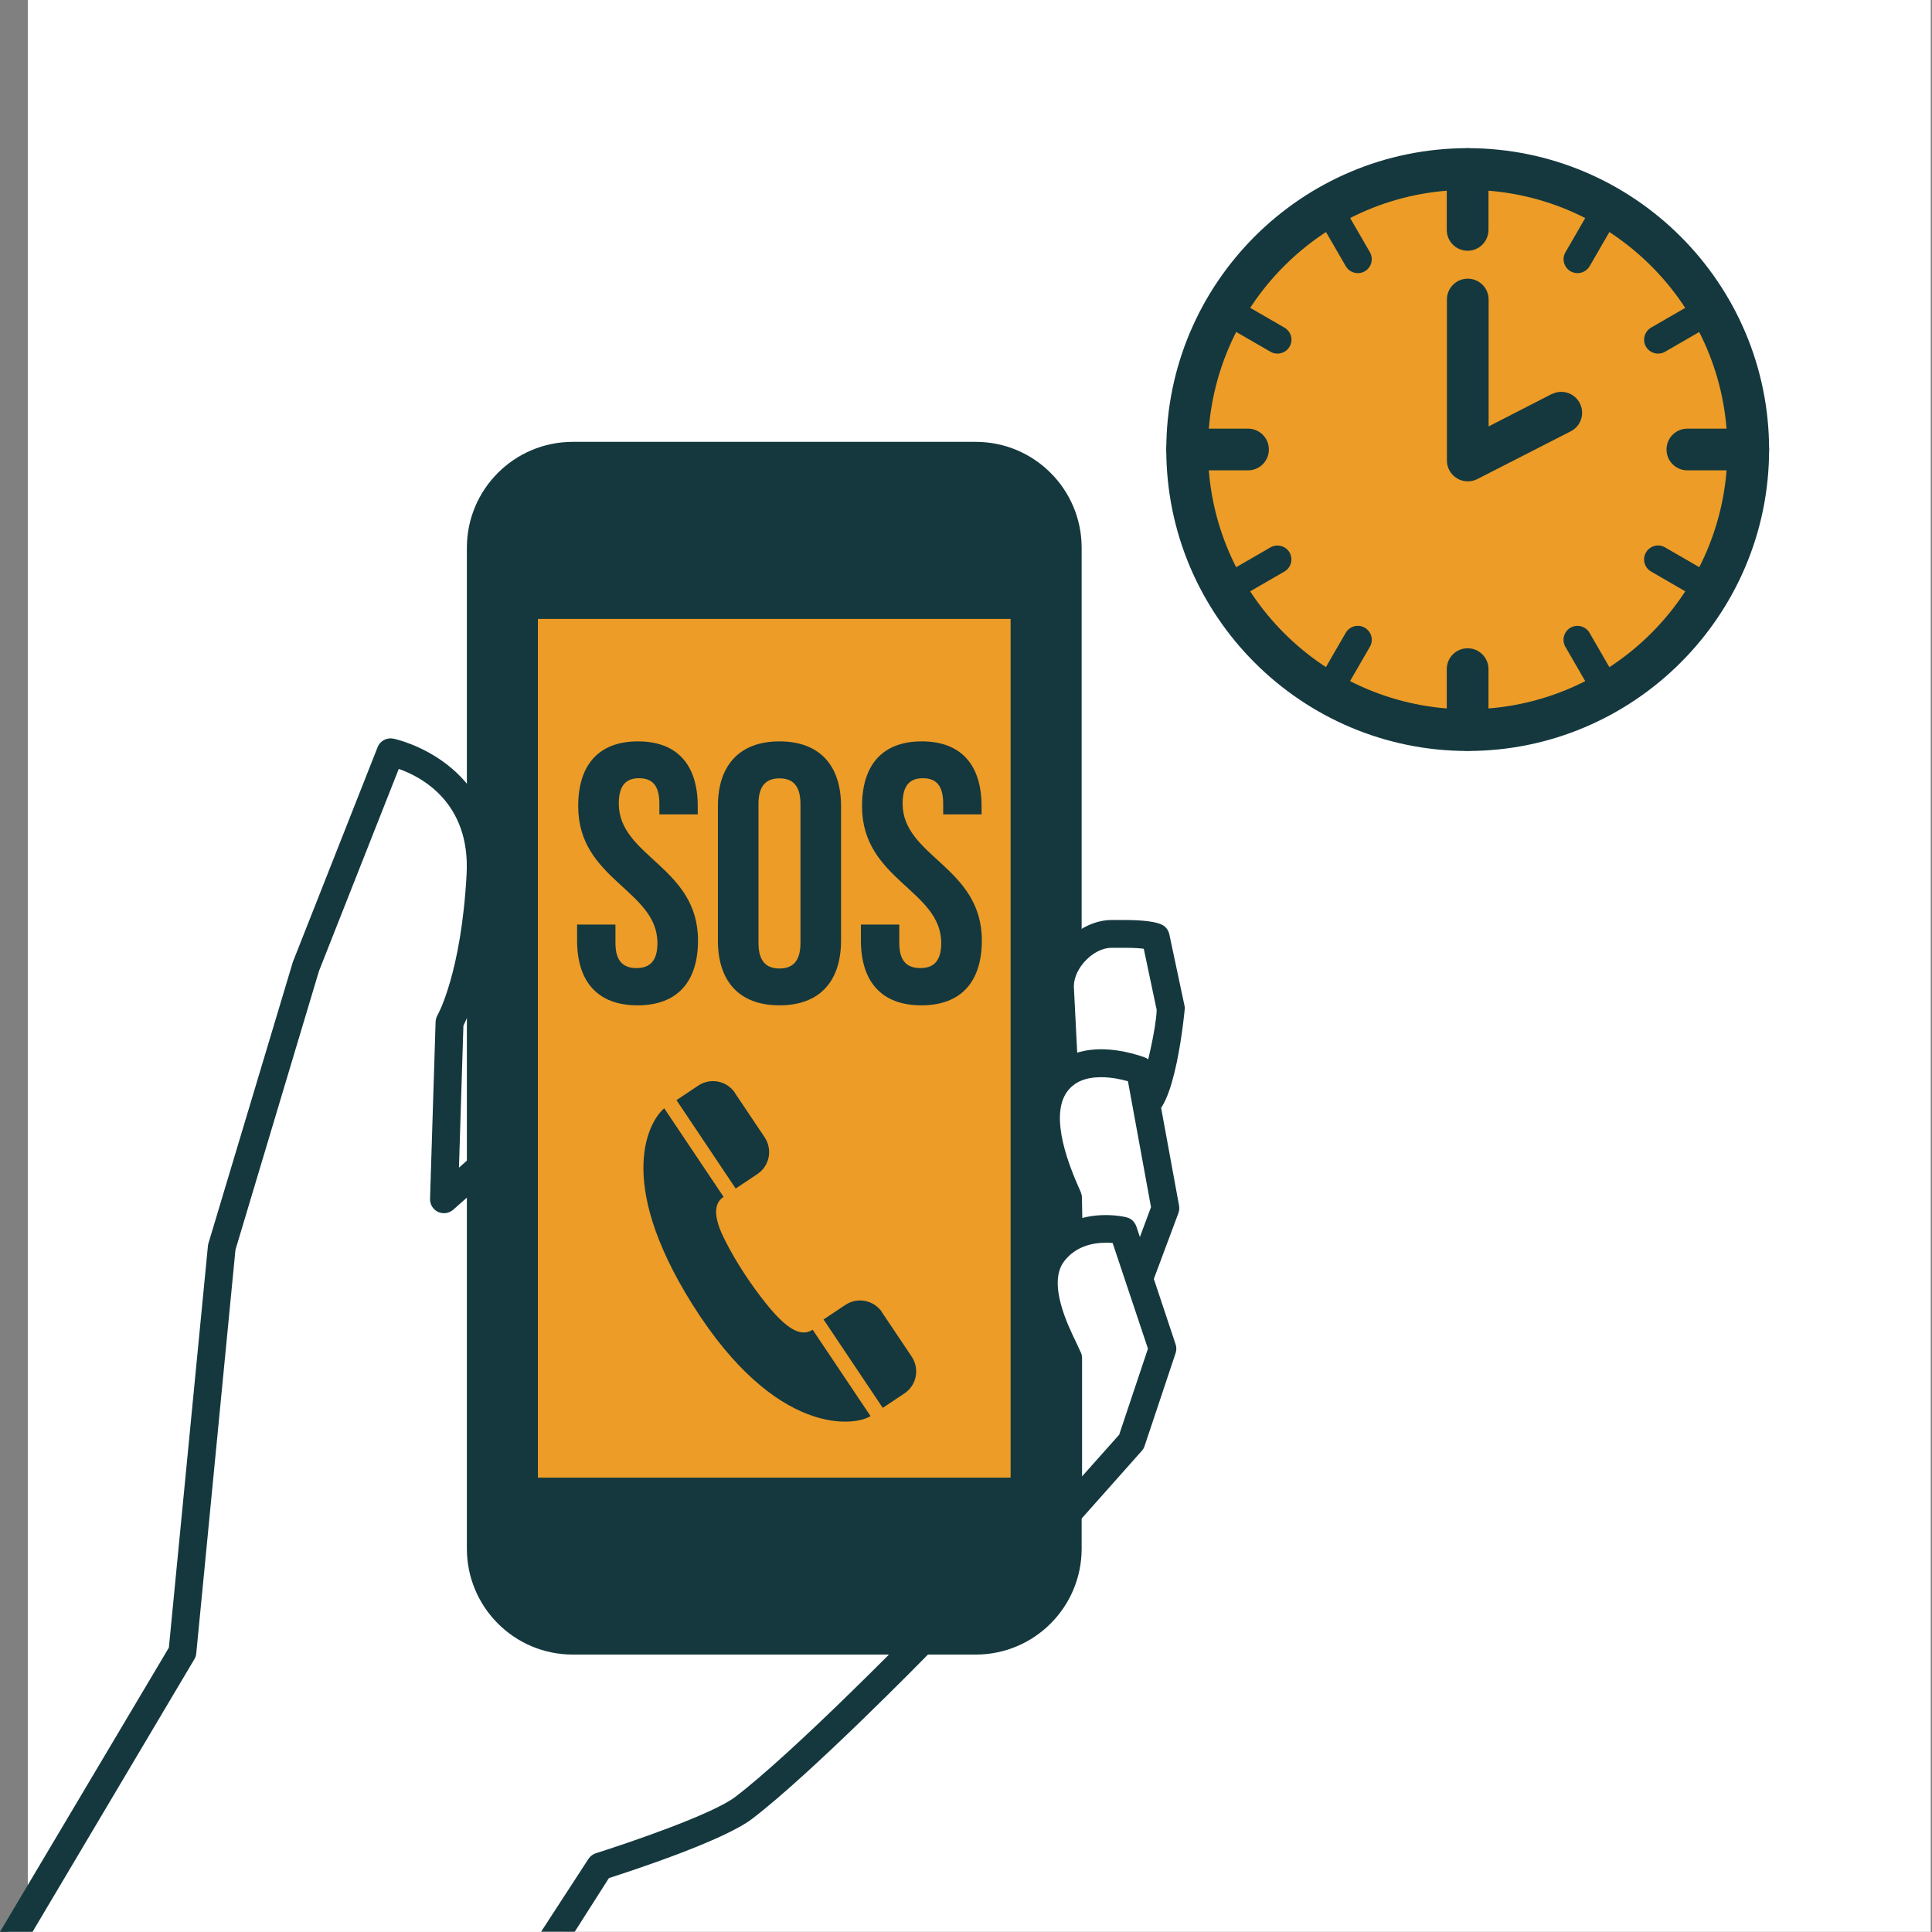 <svg width="139" height="139" viewBox="0 0 139 139" fill="none" xmlns="http://www.w3.org/2000/svg">
<rect x="0" y="0" width="139" height="139" fill="#808080" stroke="none"/>
<g clip-path="url(#clip0_335_2331)">
<path d="M2 138.99H140.89V0H2V138.99Z" fill="white"/>
<path d="M31.94 86.28L32.34 73.53C32.34 73.53 34.16 70.43 34.56 62.94C34.96 55.45 28.09 54.1 28.09 54.1L22.02 69.48L15.95 89.71L13.12 118.85L0.59 138.99H40.47L43.17 134.29C43.17 134.29 51.33 131.73 53.5 130.08C57.75 126.84 66.14 118.25 66.14 118.25L34.77 83.8L31.95 86.28H31.94Z" fill="white"/>
<path d="M2.34 138.99L13.98 119.38C14.06 119.25 14.11 119.11 14.12 118.96L16.94 89.92L22.95 69.86L28.69 55.32C30.32 55.89 33.85 57.74 33.57 62.9C33.19 69.98 31.5 73.01 31.48 73.03C31.4 73.17 31.35 73.34 31.34 73.5L30.94 86.25C30.93 86.65 31.15 87.02 31.51 87.19C31.87 87.36 32.3 87.3 32.6 87.04L35.42 84.55C35.83 84.18 35.87 83.55 35.51 83.14C35.15 82.73 34.51 82.69 34.1 83.05L33.02 84.01L33.34 73.8C33.78 72.91 35.21 69.58 35.57 63.01C36.02 54.75 28.37 53.15 28.29 53.14C27.82 53.05 27.34 53.31 27.17 53.75L21.07 69.21L15 89.44C14.98 89.5 14.97 89.57 14.96 89.63L12.15 118.54L0 138.99H2.34Z" fill="#14383E"/>
<path d="M66.84 117.53C66.44 117.15 65.81 117.15 65.43 117.55C65.35 117.64 57.04 126.13 52.9 129.28C51.24 130.55 45.1 132.63 42.88 133.33C42.66 133.4 42.48 133.54 42.35 133.72L38.93 138.98H41.35L43.81 135.12C45.52 134.57 52.05 132.43 54.11 130.86C58.37 127.61 66.52 119.29 66.86 118.94C67.25 118.54 67.24 117.91 66.84 117.52V117.53Z" fill="#14383E"/>
<path d="M70.2 31.79H41.21C37.001 31.79 33.59 35.202 33.59 39.41V111.42C33.59 115.628 37.001 119.04 41.21 119.04H70.2C74.408 119.04 77.82 115.628 77.82 111.42V39.41C77.82 35.202 74.408 31.79 70.2 31.79Z" fill="#14383E"/>
<path d="M73.709 43.53H37.699V107.31H73.709V43.53Z" fill="#EC9C27"/>
<path d="M73.709 42.53H37.699C37.149 42.53 36.699 42.98 36.699 43.53V107.31C36.699 107.86 37.149 108.31 37.699 108.31H73.709C74.259 108.31 74.709 107.86 74.709 107.31V43.53C74.709 42.98 74.259 42.53 73.709 42.53ZM72.709 106.31H38.699V44.53H72.709V106.31Z" fill="#14383E"/>
<path d="M80.889 67.2H79.99C78.139 67.2 76.269 69.13 76.269 70.98L76.629 78.26C76.629 80.11 75.99 79.07 77.84 79.07L82.7 79.27C82.9 79.47 84.24 74.42 84.24 72.57L83.15 67.44C83.15 67.44 82.74 67.21 80.889 67.21V67.2Z" fill="white"/>
<path d="M84.129 67.22C84.069 66.94 83.889 66.69 83.639 66.55C83.219 66.32 82.269 66.19 80.889 66.19H79.989C77.609 66.19 75.279 68.56 75.279 71.02L75.639 78.25C75.639 78.73 75.589 78.96 75.569 79.05C75.509 79.35 75.569 79.74 75.759 79.97C75.949 80.21 76.239 80.35 76.539 80.35C76.719 80.35 76.939 80.28 77.099 80.19C77.289 80.08 77.609 80.06 77.809 80.06L82.579 80.26C82.579 80.26 82.669 80.27 82.719 80.27C84.539 80.27 85.239 72.64 85.239 72.56C85.239 72.49 85.239 72.42 85.219 72.35L84.129 67.22ZM82.079 78.24L77.839 78.06C77.759 78.06 77.689 78.06 77.619 78.06L77.259 70.97C77.259 69.64 78.679 68.19 79.969 68.19H80.869C81.549 68.19 81.999 68.22 82.289 68.26L83.219 72.66C83.179 74.01 82.459 77.02 82.069 78.24H82.079Z" fill="#14383E"/>
<path d="M75.98 77.91C74.07 80.45 76.4 85.11 76.83 86.17L77.04 97.82L81.91 92.1L83.84 86.93L82.02 77.02C82.02 77.02 77.89 75.37 75.98 77.91Z" fill="white"/>
<path d="M83.001 76.84C82.941 76.5 82.711 76.22 82.391 76.09C82.331 76.07 80.871 75.49 79.211 75.49C77.551 75.49 76.071 76.12 75.181 77.31C73.111 80.07 75.021 84.5 75.741 86.17C75.771 86.25 75.801 86.32 75.831 86.38L76.041 97.84C76.041 98.26 76.311 98.62 76.701 98.76C76.811 98.8 76.921 98.82 77.041 98.82C77.331 98.82 77.611 98.7 77.801 98.47L82.671 92.75C82.751 92.66 82.801 92.56 82.851 92.45L84.781 87.28C84.841 87.11 84.861 86.93 84.831 86.75L83.011 76.84H83.001ZM81.041 91.59L78.001 95.17L77.841 86.16C77.841 86.04 77.811 85.92 77.771 85.81C77.731 85.7 77.671 85.56 77.591 85.39C77.051 84.14 75.421 80.36 76.791 78.52C77.301 77.84 78.101 77.5 79.221 77.5C79.981 77.5 80.691 77.66 81.151 77.79L82.811 86.85L81.041 91.6V91.59Z" fill="#14383E"/>
<path d="M75.741 90.17C73.921 92.6 76.441 96.71 76.841 97.72V108.85L81.401 103.72L83.631 97.04L80.801 88.54C80.801 88.54 77.561 87.73 75.741 90.16V90.17Z" fill="white"/>
<path d="M81.751 88.23C81.641 87.91 81.38 87.66 81.04 87.58C80.981 87.56 80.38 87.42 79.54 87.42C77.611 87.42 75.981 88.18 74.941 89.57C73.02 92.13 74.8 95.78 75.65 97.53C75.731 97.68 75.79 97.82 75.841 97.93V108.85C75.841 109.26 76.1 109.64 76.481 109.78C76.6 109.82 76.721 109.85 76.841 109.85C77.121 109.85 77.391 109.73 77.591 109.51L82.15 104.38C82.24 104.28 82.311 104.16 82.35 104.03L84.581 97.35C84.65 97.15 84.65 96.92 84.581 96.72L81.751 88.22V88.23ZM80.531 103.21L77.85 106.22V97.72C77.85 97.59 77.831 97.47 77.781 97.35C77.71 97.19 77.6 96.95 77.46 96.65C76.831 95.36 75.361 92.35 76.55 90.76C77.391 89.65 78.641 89.41 79.55 89.41C79.74 89.41 79.91 89.41 80.05 89.43L82.591 97.03L80.531 103.19V103.21Z" fill="#14383E"/>
<path d="M55.069 93.73C54.099 92.51 53.01 90.92 52.15 89.21C51.539 88.01 51.15 86.7 52.059 86.11L47.789 79.74C46.809 80.54 44.109 84.77 49.83 93.87C55.859 103.46 61.58 102.59 62.63 101.88L58.469 95.67C57.59 96.24 56.539 95.57 55.069 93.73Z" fill="#14383E"/>
<path d="M63.46 94.41C62.87 93.53 61.69 93.3 60.81 93.89L59.25 94.93L63.51 101.29L65.07 100.25C65.95 99.66 66.18 98.48 65.59 97.6L63.45 94.41H63.46Z" fill="#14383E"/>
<path d="M52.88 78.63C52.29 77.75 51.11 77.52 50.23 78.11L48.67 79.15L52.93 85.51L54.49 84.47C55.37 83.88 55.6 82.7 55.01 81.82L52.87 78.63H52.88Z" fill="#14383E"/>
<path d="M44.52 57.82C44.52 56.49 45.05 55.99 45.98 55.99C46.91 55.99 47.44 56.49 47.44 57.82V58.59H50.2V58.01C50.2 55.04 48.739 53.34 45.9 53.34C43.059 53.34 41.599 55.04 41.599 58.01C41.599 63.31 47.3 64.03 47.3 67.85C47.3 69.18 46.719 69.65 45.789 69.65C44.859 69.65 44.279 69.17 44.279 67.85V66.52H41.52V67.66C41.52 70.63 42.999 72.33 45.87 72.33C48.739 72.33 50.219 70.63 50.219 67.66C50.219 62.36 44.52 61.64 44.52 57.82Z" fill="#14383E"/>
<path d="M56.08 53.34C53.22 53.34 51.65 55.04 51.65 58.01V67.66C51.65 70.63 53.21 72.33 56.08 72.33C58.95 72.33 60.51 70.63 60.51 67.66V58.01C60.51 55.04 58.95 53.34 56.08 53.34ZM57.59 67.85C57.59 69.18 57.01 69.68 56.08 69.68C55.15 69.68 54.57 69.18 54.57 67.85V57.83C54.57 56.5 55.15 56 56.08 56C57.01 56 57.59 56.5 57.59 57.83V67.85Z" fill="#14383E"/>
<path d="M64.939 57.82C64.939 56.49 65.469 55.99 66.4 55.99C67.329 55.99 67.859 56.49 67.859 57.82V58.59H70.62V58.01C70.62 55.04 69.159 53.34 66.32 53.34C63.48 53.34 62.02 55.04 62.02 58.01C62.02 63.31 67.719 64.03 67.719 67.85C67.719 69.18 67.139 69.65 66.21 69.65C65.279 69.65 64.7 69.17 64.7 67.85V66.52H61.94V67.66C61.94 70.63 63.429 72.33 66.29 72.33C69.15 72.33 70.639 70.63 70.639 67.66C70.639 62.36 64.939 61.64 64.939 57.82Z" fill="#14383E"/>
<path d="M105.59 52.53C116.741 52.53 125.78 43.491 125.78 32.34C125.78 21.19 116.741 12.15 105.59 12.15C94.44 12.15 85.4 21.19 85.4 32.34C85.4 43.491 94.44 52.53 105.59 52.53Z" fill="#EC9C27"/>
<path d="M105.59 10.66C93.63 10.66 83.91 20.39 83.91 32.35C83.91 44.31 93.64 54.03 105.59 54.03C117.54 54.03 127.28 44.3 127.28 32.35C127.28 20.4 117.55 10.66 105.59 10.66ZM105.59 51.03C95.29 51.03 86.91 42.65 86.91 32.35C86.91 22.05 95.29 13.66 105.59 13.66C115.89 13.66 124.28 22.04 124.28 32.35C124.28 42.66 115.9 51.03 105.59 51.03Z" fill="#14383E"/>
<path d="M111.64 28.35L107.1 30.68V21.55C107.1 20.72 106.43 20.05 105.6 20.05C104.77 20.05 104.1 20.72 104.1 21.55V33.13C104.1 33.65 104.37 34.14 104.82 34.41C105.06 34.56 105.33 34.63 105.6 34.63C105.83 34.63 106.07 34.58 106.28 34.47L113.01 31.03C113.75 30.65 114.04 29.75 113.66 29.01C113.28 28.27 112.38 27.98 111.64 28.36V28.35Z" fill="#14383E"/>
<path d="M105.59 10.66C104.76 10.66 104.09 11.33 104.09 12.16V16.54C104.09 17.37 104.76 18.04 105.59 18.04C106.42 18.04 107.09 17.37 107.09 16.54V12.16C107.09 11.33 106.42 10.66 105.59 10.66Z" fill="#14383E"/>
<path d="M105.59 46.641C104.76 46.641 104.09 47.311 104.09 48.141V52.521C104.09 53.351 104.76 54.021 105.59 54.021C106.42 54.021 107.09 53.351 107.09 52.521V48.141C107.09 47.311 106.42 46.641 105.59 46.641Z" fill="#14383E"/>
<path d="M96.371 14.36C96.091 13.88 95.481 13.72 95.001 13.99C94.521 14.27 94.361 14.88 94.631 15.36L96.821 19.15C97.011 19.47 97.341 19.65 97.691 19.65C97.861 19.65 98.031 19.61 98.191 19.52C98.671 19.24 98.831 18.63 98.561 18.15L96.371 14.36Z" fill="#14383E"/>
<path d="M114.361 45.53C114.081 45.05 113.471 44.89 112.991 45.16C112.511 45.44 112.351 46.05 112.621 46.53L114.811 50.32C115.001 50.64 115.331 50.82 115.681 50.82C115.851 50.82 116.021 50.78 116.181 50.69C116.661 50.41 116.821 49.8 116.551 49.32L114.361 45.53Z" fill="#14383E"/>
<path d="M92.41 23.57L88.621 21.38C88.141 21.1 87.531 21.27 87.251 21.75C86.971 22.23 87.141 22.84 87.621 23.12L91.41 25.31C91.57 25.4 91.74 25.44 91.91 25.44C92.26 25.44 92.591 25.26 92.781 24.94C93.061 24.46 92.891 23.85 92.41 23.57Z" fill="#14383E"/>
<path d="M123.58 41.57L119.79 39.38C119.31 39.1 118.7 39.27 118.42 39.75C118.14 40.23 118.31 40.84 118.79 41.12L122.58 43.31C122.74 43.4 122.91 43.44 123.08 43.44C123.43 43.44 123.76 43.26 123.95 42.94C124.23 42.46 124.06 41.85 123.58 41.57Z" fill="#14383E"/>
<path d="M116.189 13.99C115.709 13.71 115.099 13.88 114.819 14.36L112.629 18.15C112.349 18.63 112.519 19.24 112.999 19.52C113.159 19.61 113.329 19.65 113.499 19.65C113.849 19.65 114.179 19.47 114.369 19.15L116.559 15.36C116.839 14.88 116.669 14.27 116.189 13.99Z" fill="#14383E"/>
<path d="M98.189 45.161C97.709 44.881 97.099 45.051 96.819 45.531L94.629 49.321C94.349 49.801 94.519 50.411 94.999 50.691C95.159 50.781 95.329 50.821 95.499 50.821C95.849 50.821 96.179 50.641 96.369 50.321L98.559 46.531C98.839 46.051 98.669 45.441 98.189 45.161Z" fill="#14383E"/>
<path d="M122.58 21.38L118.79 23.57C118.31 23.85 118.15 24.46 118.42 24.94C118.61 25.26 118.94 25.44 119.29 25.44C119.46 25.44 119.63 25.4 119.79 25.31L123.58 23.12C124.06 22.84 124.22 22.23 123.95 21.75C123.67 21.27 123.06 21.11 122.58 21.38Z" fill="#14383E"/>
<path d="M91.41 39.38L87.62 41.57C87.14 41.85 86.98 42.46 87.25 42.94C87.44 43.26 87.77 43.44 88.12 43.44C88.29 43.44 88.46 43.4 88.62 43.31L92.41 41.12C92.89 40.84 93.05 40.23 92.78 39.75C92.5 39.27 91.89 39.11 91.41 39.38Z" fill="#14383E"/>
<path d="M125.78 30.84H121.4C120.57 30.84 119.9 31.51 119.9 32.34C119.9 33.17 120.57 33.84 121.4 33.84H125.78C126.61 33.84 127.28 33.17 127.28 32.34C127.28 31.51 126.61 30.84 125.78 30.84Z" fill="#14383E"/>
<path d="M89.79 30.84H85.41C84.58 30.84 83.91 31.51 83.91 32.34C83.91 33.17 84.58 33.84 85.41 33.84H89.79C90.62 33.84 91.29 33.17 91.29 32.34C91.29 31.51 90.62 30.84 89.79 30.84Z" fill="#14383E"/>
<path d="M58.109 109.85H52.469C51.209 109.85 50.19 110.87 50.19 112.13C50.19 113.39 51.209 114.41 52.469 114.41H58.109C59.37 114.41 60.389 113.39 60.389 112.13C60.389 110.87 59.37 109.85 58.109 109.85ZM58.109 112.41H52.469C52.309 112.41 52.19 112.28 52.19 112.13C52.19 111.98 52.319 111.85 52.469 111.85H58.109C58.27 111.85 58.389 111.98 58.389 112.13C58.389 112.28 58.26 112.41 58.109 112.41Z" fill="#14383E"/>
</g>
<defs>
<clipPath id="clip0_335_2331">
<rect width="138.91" height="138.99" fill="white"/>
</clipPath>
</defs>
</svg>
